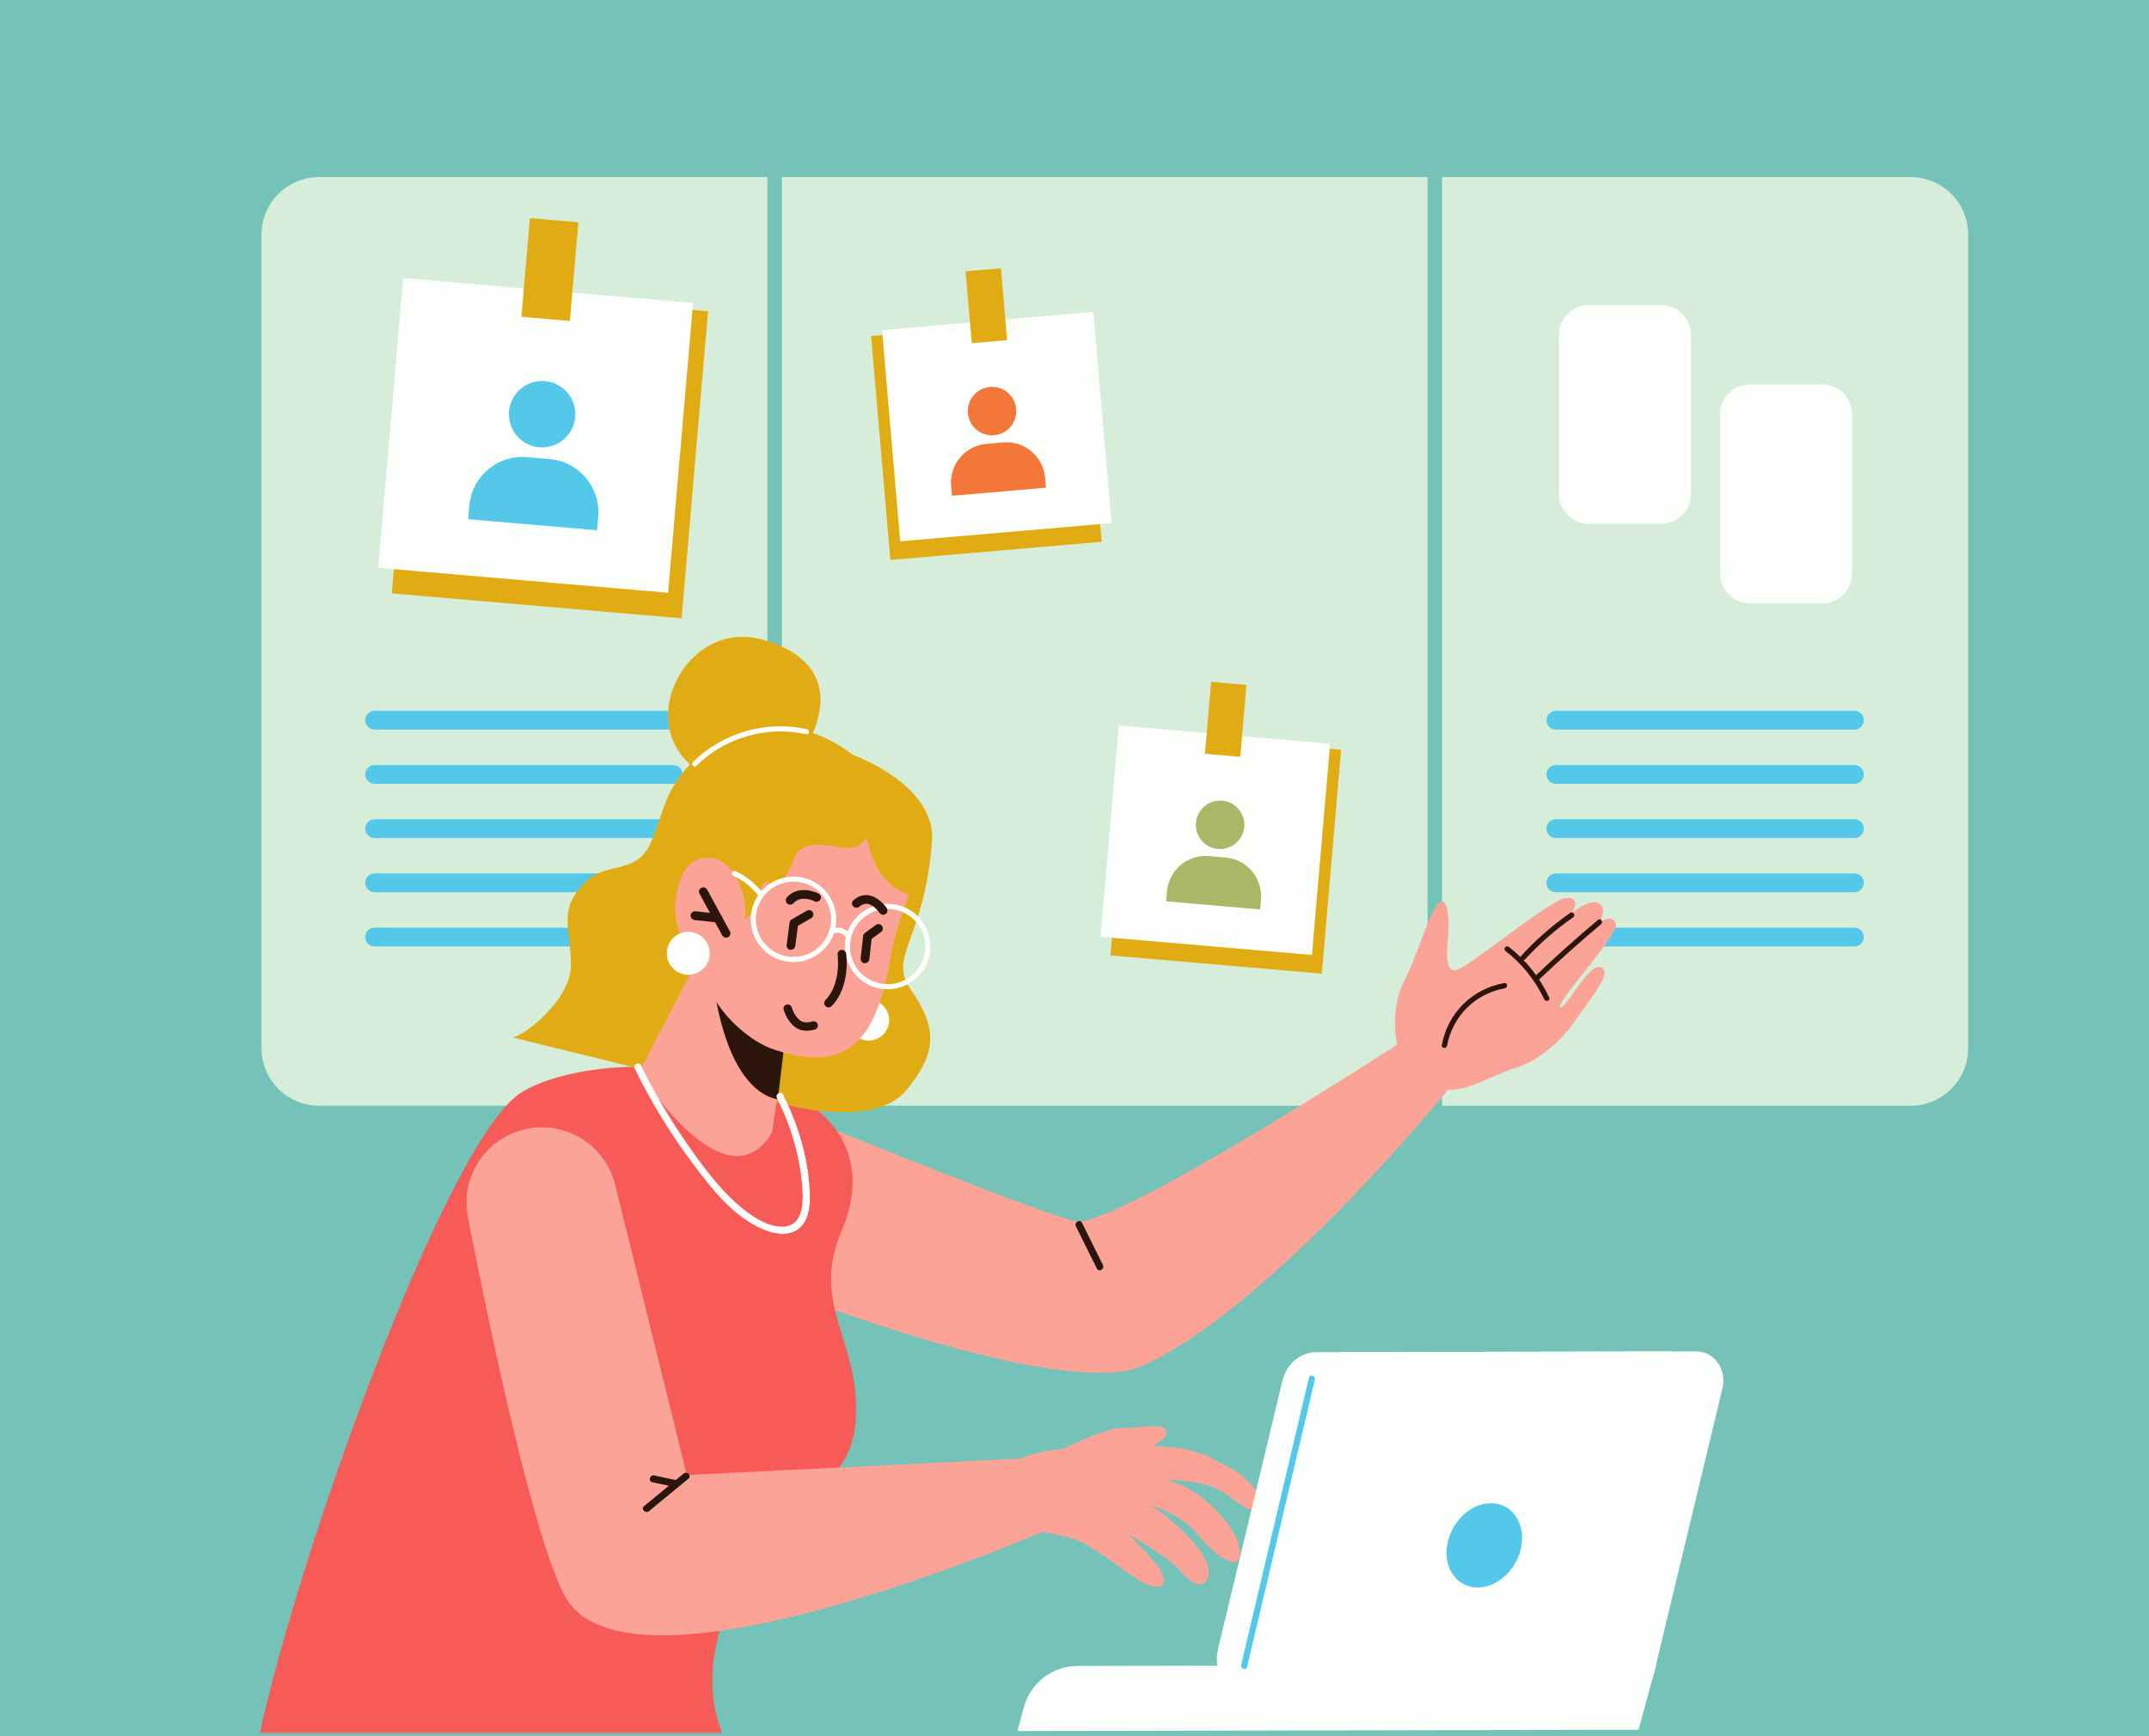 <svg width="641" height="518" viewBox="0 0 641 518" fill="none" xmlns="http://www.w3.org/2000/svg">
<rect x="0" y="0" width="641" height="518" fill="#333333" stroke="none"/>
<g clip-path="url(#clip0_1020_1329)">
<rect width="641" height="518" fill="#74C2B8"/>
<path d="M597.75 -1H43.25C19.364 -1 0 18.364 0 42.25V473.75C0 497.636 19.364 517 43.25 517H597.75C621.636 517 641 497.636 641 473.75V42.25C641 18.364 621.636 -1 597.75 -1Z" fill="#74C2B8"/>
<path d="M95.18 52.83H228.9V329.89H95.18C85.7 329.89 78 322.19 78 312.71V70C78 60.52 85.7 52.83 95.18 52.83Z" fill="#D6EDD9"/>
<path d="M425.81 52.83H233.23V329.89H425.81V52.83Z" fill="#D6EDD9"/>
<path d="M587.06 70V312.72C587.06 322.2 579.37 329.9 569.88 329.9H430.14V52.83H569.88C579.37 52.83 587.06 60.52 587.06 70Z" fill="#D6EDD9"/>
<path d="M124.74 85.421L116.854 177.032L203.314 184.475L211.2 92.864L124.74 85.421Z" fill="#E1AC13"/>
<path d="M120.261 82.953L112.819 169.403L199.279 176.846L206.721 90.396L120.261 82.953Z" fill="#FDFFFD"/>
<path d="M172.514 66.314L158.058 65.07L155.524 94.511L169.98 95.755L172.514 66.314Z" fill="#E1AC13"/>
<path d="M170.848 127.396C172.959 122.346 170.577 116.541 165.527 114.43C160.478 112.319 154.673 114.701 152.562 119.75C150.451 124.8 152.832 130.605 157.882 132.716C162.932 134.827 168.737 132.445 170.848 127.396Z" fill="#54C8E8"/>
<path d="M157.17 136.379L163.975 136.964C172.703 137.716 179.187 145.41 178.435 154.148L178.086 158.203L139.648 154.894L139.997 150.839C140.748 142.111 148.443 135.627 157.18 136.38L157.17 136.379Z" fill="#54C8E8"/>
<path d="M336.987 218.259L331.237 285.052L394.274 290.478L400.024 223.685L336.987 218.259Z" fill="#E1AC13"/>
<path d="M333.713 216.455L328.287 279.482L391.324 284.908L396.749 221.881L333.713 216.455Z" fill="#FDFFFD"/>
<path d="M371.796 204.335L361.255 203.428L359.408 224.889L369.949 225.796L371.796 204.335Z" fill="#E1AC13"/>
<path d="M370.6 248.866C372.14 245.182 370.402 240.947 366.718 239.407C363.034 237.867 358.799 239.605 357.259 243.289C355.719 246.973 357.456 251.208 361.14 252.748C364.824 254.288 369.059 252.55 370.6 248.866Z" fill="#AAB766"/>
<path d="M360.607 255.408L365.569 255.835C371.935 256.383 376.661 261.999 376.113 268.366L375.858 271.325L347.832 268.912L348.087 265.953C348.635 259.587 354.251 254.861 360.617 255.409L360.607 255.408Z" fill="#AAB766"/>
<path d="M322.862 94.841L259.825 100.267L265.575 167.06L328.612 161.634L322.862 94.841Z" fill="#E1AC13"/>
<path d="M326.127 93.042L263.09 98.468L268.516 161.495L331.553 156.069L326.127 93.042Z" fill="#FDFFFD"/>
<path d="M289.86 102.397L300.401 101.489L298.553 80.029L288.012 80.936L289.86 102.397Z" fill="#E1AC13"/>
<path d="M298.689 129.318C302.373 127.778 304.111 123.542 302.571 119.858C301.03 116.174 296.795 114.437 293.111 115.977C289.427 117.517 287.689 121.752 289.23 125.436C290.77 129.12 295.005 130.858 298.689 129.318Z" fill="#F37738"/>
<path d="M311.982 145.506L283.955 147.919L283.701 144.96C283.152 138.593 287.878 132.977 294.245 132.429L299.206 132.002C305.573 131.454 311.189 136.18 311.737 142.546L311.992 145.505L311.982 145.506Z" fill="#F37738"/>
<path d="M200.8 217.67H111.73C110.18 217.67 108.93 216.41 108.93 214.87C108.93 213.32 110.18 212.07 111.73 212.07H200.8C202.35 212.07 203.6 213.32 203.6 214.87C203.6 216.42 202.34 217.67 200.8 217.67Z" fill="#54C8E8"/>
<path d="M200.8 233.85H111.73C110.18 233.85 108.93 232.59 108.93 231.05C108.93 229.5 110.18 228.25 111.73 228.25H200.8C202.35 228.25 203.6 229.5 203.6 231.05C203.6 232.6 202.34 233.85 200.8 233.85Z" fill="#54C8E8"/>
<path d="M200.8 250.02H111.73C110.18 250.02 108.93 248.77 108.93 247.22C108.93 245.67 110.18 244.42 111.73 244.42H200.8C202.35 244.42 203.6 245.67 203.6 247.22C203.6 248.77 202.34 250.02 200.8 250.02Z" fill="#54C8E8"/>
<path d="M200.8 266.19H111.73C110.18 266.19 108.93 264.94 108.93 263.39C108.93 261.84 110.18 260.59 111.73 260.59H200.8C202.35 260.59 203.6 261.84 203.6 263.39C203.6 264.94 202.34 266.19 200.8 266.19Z" fill="#54C8E8"/>
<path d="M200.8 282.37H111.73C110.18 282.37 108.93 281.12 108.93 279.57C108.93 278.02 110.18 276.77 111.73 276.77H200.8C202.35 276.77 203.6 278.02 203.6 279.57C203.6 281.12 202.34 282.37 200.8 282.37Z" fill="#54C8E8"/>
<path d="M553.14 217.67H464.07C462.52 217.67 461.27 216.42 461.27 214.87C461.27 213.32 462.52 212.07 464.07 212.07H553.14C554.69 212.07 555.94 213.32 555.94 214.87C555.94 216.42 554.69 217.67 553.14 217.67Z" fill="#54C8E8"/>
<path d="M553.14 233.85H464.07C462.52 233.85 461.27 232.6 461.27 231.05C461.27 229.5 462.52 228.25 464.07 228.25H553.14C554.69 228.25 555.94 229.5 555.94 231.05C555.94 232.6 554.69 233.85 553.14 233.85Z" fill="#54C8E8"/>
<path d="M553.14 250.02H464.07C462.52 250.02 461.27 248.77 461.27 247.22C461.27 245.67 462.52 244.42 464.07 244.42H553.14C554.69 244.42 555.94 245.68 555.94 247.22C555.94 248.77 554.69 250.02 553.14 250.02Z" fill="#54C8E8"/>
<path d="M553.14 266.19H464.07C462.52 266.19 461.27 264.93 461.27 263.39C461.27 261.84 462.52 260.59 464.07 260.59H553.14C554.69 260.59 555.94 261.84 555.94 263.39C555.94 264.94 554.69 266.19 553.14 266.19Z" fill="#54C8E8"/>
<path d="M553.14 282.37H464.07C462.52 282.37 461.27 281.11 461.27 279.57C461.27 278.02 462.52 276.77 464.07 276.77H553.14C554.69 276.77 555.94 278.02 555.94 279.57C555.94 281.12 554.69 282.37 553.14 282.37Z" fill="#54C8E8"/>
<path d="M495.42 91H473.95C469.007 91 465 95.007 465 99.95V147.37C465 152.313 469.007 156.32 473.95 156.32H495.42C500.363 156.32 504.37 152.313 504.37 147.37V99.95C504.37 95.007 500.363 91 495.42 91Z" fill="#FDFFFD"/>
<path d="M543.47 114.68H522C517.057 114.68 513.05 118.687 513.05 123.63V171.05C513.05 175.993 517.057 180 522 180H543.47C548.413 180 552.42 175.993 552.42 171.05V123.63C552.42 118.687 548.413 114.68 543.47 114.68Z" fill="#FDFFFD"/>
<mask id="mask0_1020_1329" style="mask-type:luminance" maskUnits="userSpaceOnUse" x="0" y="-1" width="641" height="518">
<path d="M597.75 -1H43.25C19.364 -1 0 18.364 0 42.25V473.75C0 497.636 19.364 517 43.25 517H597.75C621.636 517 641 497.636 641 473.75V42.25C641 18.364 621.636 -1 597.75 -1Z" fill="white"/>
</mask>
<g mask="url(#mask0_1020_1329)">
<path d="M416.79 312.04C416.79 312.04 414.37 301.45 418.67 293.08C422.97 284.71 424.55 276.94 428.11 270.93C431.67 264.92 432.44 274.1 431.96 279.18C431.48 284.26 430.98 290.02 434.39 289.43C437.8 288.85 462.48 268.14 467.24 267.93C472 267.72 468.81 272.39 468.81 272.39C468.81 272.39 474.37 267.79 477.04 269.56C479.71 271.33 476.88 275.33 476.88 275.33C476.88 275.33 480.7 272.38 481.97 275.47C483.24 278.56 464 299.08 465.32 300.48C466.64 301.87 473.84 287.13 477.53 288.59C481.22 290.05 474.56 297.67 469.97 304.34C465.37 311 458.77 316.59 451.58 318.77C444.39 320.95 432.97 328.78 426.67 323.18C420.37 317.57 416.79 312.04 416.79 312.04Z" fill="#FCA397"/>
<path d="M476.66 274.44C470.09 279.95 463.69 285.68 457.49 291.6C456.76 292.3 457.96 293.31 458.69 292.62C464.8 286.79 471.1 281.16 477.56 275.73C478.33 275.08 477.44 273.79 476.66 274.44Z" fill="#2C160B"/>
<path d="M468.36 272.37C463.01 276.09 458.13 280.35 453.74 285.17C453.06 285.92 454.26 286.93 454.94 286.19C459.24 281.48 464.02 277.3 469.26 273.66C470.09 273.08 469.19 271.79 468.36 272.37Z" fill="#2C160B"/>
<path d="M462.08 297.59C459.29 291.64 455.25 286.54 450.06 282.5C449.26 281.88 448.24 283.08 449.04 283.7C454.01 287.57 457.93 292.43 460.61 298.14C461.04 299.05 462.52 298.52 462.09 297.6L462.08 297.59Z" fill="#2C160B"/>
<path d="M448.7 293.28C439.08 295.04 431.9 302.14 430.05 311.76C429.86 312.75 431.41 313.03 431.6 312.04C433.3 303.15 439.93 296.48 448.85 294.85C449.84 294.67 449.7 293.1 448.7 293.28Z" fill="#2C160B"/>
<path d="M432.11 324.9C432.11 324.9 379.34 389.94 341 407.41C317.13 418.28 232.87 384.94 232.87 384.94C215.91 369.59 230.87 338.76 243.47 334.85C243.47 334.85 309.64 361.91 320.78 364.33C331.92 366.75 417.66 311.07 417.66 311.07L432.11 324.91V324.9Z" fill="#FCA397"/>
<path d="M320.92 365.88C323 370.08 325.08 374.27 327.17 378.47C327.77 379.68 329.58 378.62 328.98 377.41C326.9 373.21 324.82 369.02 322.73 364.82C322.13 363.61 320.32 364.67 320.92 365.88Z" fill="#2C160B"/>
<path d="M188.29 318.29C188.29 318.29 168.91 318.24 156.01 325.61C132.98 338.76 85.71 472.5 76.07 524.02C62.85 594.65 229.12 534.35 229.12 534.35C229.12 534.35 197.11 515.48 221.93 468.46C235.22 443.29 255.37 445.91 255.37 420.61C255.37 398.44 241.85 388.52 251.15 366.93C260.45 345.34 248.93 326.43 221.28 322.36C200.68 319.33 188.29 318.29 188.29 318.29Z" fill="#F75B57"/>
<path d="M254.6 225.31C254.6 225.31 279.16 234.1 277.99 250.84C275.98 279.66 264.88 285.43 271.43 294.86C279.58 306.6 279.72 313.71 270.36 325.26C261.68 335.97 237.55 330.3 237.55 330.3L152.75 309.49C154.88 309.94 170.37 298.91 170.3 287.85C170.23 276.06 166.16 271.35 175.01 262.83C180.99 257.07 189.81 261.01 194.04 251.57C198.27 242.13 197.65 235.77 208.04 225.75C214.81 219.21 233.87 209.53 254.59 225.33L254.6 225.31Z" fill="#E1AC13"/>
<path d="M253.39 302.22C252.22 305.38 253.83 308.89 256.99 310.07C260.15 311.24 263.66 309.63 264.84 306.47C266.01 303.31 264.4 299.8 261.24 298.62C258.08 297.45 254.57 299.06 253.39 302.22Z" fill="#FDFFFD"/>
<path d="M190.7 319.68C193 323.69 217 359.74 230.27 337.94L231.69 328.37L233.66 314.28L235.04 304.42L212.02 278.88L190.71 319.68H190.7Z" fill="#FCA397"/>
<path d="M213.21 296.17C217.7 323.12 228.02 327.28 232 328L233.69 313.99L213.21 296.17Z" fill="#2C160B"/>
<path d="M204.58 269.41C204.85 279.55 206.71 283.35 211.27 294.33C215.34 304.13 224.91 311.04 230.24 312.9C249.61 319.65 260.9 314.04 265.47 286.58C268.31 269.53 275.34 261.44 272.79 253.9C272.58 253.53 272.37 253.16 272.16 252.81C267.03 244.23 258.61 238.11 248.97 235.49C201.04 222.45 204.2 254.87 204.58 269.42V269.41Z" fill="#FCA397"/>
<path d="M258.24 247.62C258.24 247.62 259.46 265.05 273.3 267.4C273.3 267.4 281.86 247.07 259.14 238.68C236.42 230.28 258.24 247.62 258.24 247.62Z" fill="#E1AC13"/>
<path d="M260.19 239.47C260.19 239.47 261.99 254.99 250.77 252.81C239.55 250.64 237.9 253.17 236.31 257.46C234.72 261.75 232.25 264.94 229.4 263.34C226.55 261.74 226.67 269.44 223.76 272.95C220.86 276.45 222.56 271.24 214.43 267.17C206.3 263.1 208.2 260.87 203.49 266.02C198.78 271.17 197.87 256.54 204.65 245.1C211.43 233.67 229.78 216.04 260.19 239.46V239.47Z" fill="#E1AC13"/>
<path d="M240.84 221.75C240.84 221.75 255.72 198.68 227.22 190.79C204.29 184.45 187.69 217.59 209.41 230.72C231.13 243.86 240.84 221.74 240.84 221.74V221.75Z" fill="#E1AC13"/>
<path d="M240.53 219.06C228.73 216.44 216.25 220.02 207.66 228.52C206.97 229.21 206 228.03 206.7 227.34C215.54 218.6 228.53 214.84 240.67 217.54C241.61 217.75 241.49 219.27 240.54 219.05L240.53 219.06Z" fill="#FDFFFD"/>
<path d="M220.83 280.84C222.64 276.38 222.46 272.38 222.07 269.24C221.41 263.98 217.56 256.43 212.39 255.95C204.79 255.24 202.38 261.58 201.54 268.42C200.7 275.25 203.03 285.01 212.55 285.75C217.31 286.12 219.58 283.94 220.83 280.84Z" fill="#FCA397"/>
<path d="M199.3 282.19C198.07 285.5 199.76 289.18 203.07 290.41C206.38 291.64 210.06 289.95 211.29 286.64C212.52 283.33 210.83 279.65 207.52 278.42C204.21 277.19 200.53 278.88 199.3 282.19Z" fill="#FDFFFD"/>
<path d="M253.11 277.24C255.95 270.81 263.5 267.9 269.93 270.74C276.36 273.59 279.27 281.13 276.43 287.55C273.59 293.98 266.04 296.89 259.61 294.05C253.18 291.2 250.27 283.66 253.11 277.23V277.24ZM254.5 277.85C251.99 283.51 254.56 290.16 260.22 292.66C265.88 295.17 272.53 292.6 275.03 286.94C277.54 281.28 274.97 274.64 269.31 272.13C263.65 269.62 257 272.19 254.5 277.85Z" fill="#FDFFFD"/>
<path d="M225.02 269.11C227.86 262.68 235.41 259.77 241.84 262.61C248.27 265.46 251.18 273 248.34 279.43C245.5 285.86 237.95 288.77 231.52 285.93C225.09 283.08 222.18 275.54 225.02 269.11ZM226.41 269.72C223.9 275.38 226.47 282.03 232.13 284.53C237.79 287.04 244.44 284.47 246.94 278.81C249.45 273.15 246.88 266.5 241.22 264C235.56 261.49 228.91 264.06 226.41 269.72Z" fill="#FDFFFD"/>
<path d="M247.86 278.62C248.06 278.71 248.29 278.71 248.5 278.61C250.69 277.54 252.19 279.43 252.25 279.52C252.5 279.85 252.98 279.92 253.31 279.66C253.64 279.41 253.71 278.93 253.46 278.6C252.68 277.56 250.49 275.94 247.83 277.25C247.45 277.43 247.3 277.89 247.48 278.27C247.56 278.44 247.7 278.56 247.85 278.63L247.86 278.62Z" fill="#FDFFFD"/>
<path d="M226.56 267.5C226.8 267.61 227.09 267.59 227.31 267.42C227.65 267.18 227.73 266.7 227.48 266.36C227.36 266.19 224.41 262.14 219.47 259.96C219.43 259.94 219.39 259.93 219.35 259.91C218.97 259.74 218.52 259.91 218.35 260.3C218.18 260.68 218.35 261.13 218.74 261.3C218.77 261.3 218.81 261.33 218.85 261.35C223.42 263.37 226.22 267.21 226.25 267.25C226.33 267.36 226.44 267.45 226.56 267.5Z" fill="#FDFFFD"/>
<path d="M156.44 336.95C144.7 339.74 137.25 351.3 139.57 363.15C146.01 396.15 158.88 457.83 168.35 475.93C187.48 512.5 319.18 453.52 319.18 453.52L312.23 434.77L204.86 440.07L183.49 353.45C180.53 341.46 168.47 334.1 156.45 336.95H156.44Z" fill="#FCA397"/>
<path d="M203.88 439.66C199.95 442.89 196.03 446.13 192.1 449.36C191.06 450.22 192.55 451.7 193.58 450.84C197.51 447.61 201.43 444.37 205.36 441.14C206.4 440.28 204.91 438.8 203.88 439.66Z" fill="#2C160B"/>
<path d="M194.58 442.21C196.75 442.68 198.93 443.14 201.1 443.61C202.42 443.89 202.98 441.87 201.66 441.59C199.49 441.12 197.31 440.66 195.14 440.19C193.82 439.91 193.26 441.93 194.58 442.21Z" fill="#2C160B"/>
<path d="M300.31 441.99C299.4 449.56 305.13 456.24 312.67 457.4C316.65 458.02 320.95 459.06 324.04 460.82C331.44 465.04 339.01 472.09 343.35 473.16C349.76 474.75 346.31 468.52 345.78 467.81C342.36 463.24 336.55 457.76 336.55 457.76C336.55 457.76 349.18 464.84 352.66 469.36C356.14 473.88 361.27 474.01 360.44 467.94C359.61 461.87 347.31 451.17 343.11 449.13C343.11 449.13 352.03 451.49 356.94 457.46C361.85 463.43 364.41 464.91 367.34 466.01C370.27 467.12 371.89 461.04 364.82 452.88C357.75 444.72 353 443.37 348.09 441.46C348.09 441.46 352.36 441.42 359.22 442.86C366.08 444.3 371.21 451.65 375.27 450.63C379.43 449.58 373.15 441.37 367.67 438.4C362.18 435.42 358.45 432.79 350.51 431.93C342.58 431.07 334.97 430.53 330.09 431.15C325.22 431.78 307.6 431.73 302.52 436.67C301.22 437.93 300.57 439.84 300.31 441.99Z" fill="#FCA397"/>
<path d="M316.55 432.57C316.55 432.57 329.91 425.74 334.97 426C340.03 426.26 347.8 423.96 347.91 427.37C348.02 430.78 338.38 433.34 338.38 433.34L316.55 432.57Z" fill="#FCA397"/>
<path d="M189.35 318.88C194.26 328.87 200.05 338.39 206.75 347.28C212.41 354.79 218.78 363.09 227.73 366.81C230.9 368.13 234.87 368.93 237.91 366.83C241.01 364.69 241.6 360.66 241.56 357.17C241.46 346.58 238.29 335.94 233.56 326.55C232.95 325.34 231.14 326.41 231.75 327.61C236.04 336.12 238.73 345.4 239.36 354.93C239.68 359.87 239.19 366.46 232.55 365.94C228.13 365.6 223.9 362.61 220.63 359.83C214.33 354.48 209.27 347.46 204.58 340.71C199.53 333.43 195.07 325.77 191.16 317.81C190.56 316.6 188.75 317.66 189.35 318.87V318.88Z" fill="#FDFFFD"/>
<path d="M246.64 300.46C247.12 300.66 247.7 300.56 248.07 300.15C253.73 294.37 252.45 284.89 252.39 284.5C252.29 283.78 251.62 283.3 250.93 283.41C250.21 283.51 249.71 284.17 249.84 284.87C249.86 284.96 250.98 293.47 246.23 298.36C245.73 298.88 245.73 299.7 246.25 300.2C246.37 300.31 246.5 300.42 246.64 300.48V300.46Z" fill="#2C160B"/>
<path d="M216.35 279.75C216.63 279.8 216.93 279.75 217.19 279.61C217.81 279.27 218.06 278.47 217.7 277.85L210.92 265.41C210.58 264.79 209.78 264.54 209.16 264.88C208.54 265.22 208.29 266.02 208.66 266.64L215.44 279.08C215.64 279.43 215.97 279.68 216.35 279.75Z" fill="#2C160B"/>
<path d="M207.1 274.47L213.95 275.21C214.68 275.29 215.3 274.77 215.38 274.04C215.46 273.31 214.86 272.68 214.21 272.61L207.44 271.88C206.71 271.8 206.09 272.32 206.01 273.05C205.94 273.72 206.41 274.34 207.08 274.46H207.11L207.1 274.47Z" fill="#2C160B"/>
<path d="M234.95 300.9C235.38 302.3 236.19 303.96 237.63 305.22C239.16 306.56 241.17 306.39 242.68 305.95H242.71" stroke="#2C160B" stroke-width="2.5" stroke-linecap="round" stroke-linejoin="round"/>
<path d="M235.45 269.88C235.88 269.96 236.33 269.83 236.66 269.47C238.95 266.92 242.83 268.82 242.98 268.9C243.61 269.23 244.39 268.97 244.73 268.32C245.06 267.69 244.8 266.91 244.15 266.58C243.91 266.46 238.33 263.7 234.71 267.72C234.24 268.24 234.28 269.07 234.8 269.56C234.98 269.73 235.2 269.82 235.43 269.86L235.45 269.89V269.88Z" fill="#2C160B"/>
<path d="M263.17 272.91C263.48 272.97 263.83 272.9 264.13 272.72C264.73 272.33 264.88 271.51 264.49 270.91C264.41 270.76 262.14 267.52 259.02 267.09C257.47 266.89 255.93 267.37 254.58 268.56C254.04 269.04 253.97 269.85 254.46 270.39C254.94 270.93 255.75 271 256.29 270.51C257.07 269.83 257.87 269.55 258.67 269.65C260.69 269.88 262.31 272.32 262.33 272.33C262.54 272.63 262.85 272.82 263.18 272.88V272.93L263.17 272.91Z" fill="#2C160B"/>
<path d="M257.77 287.35C258.57 287.44 259.22 286.93 259.3 286.23L259.99 280.11L262.8 278.06C263.38 277.64 263.5 276.81 263.08 276.23C262.66 275.65 261.83 275.53 261.25 275.95L257.99 278.35C257.69 278.56 257.49 278.89 257.45 279.26L256.71 285.95C256.64 286.62 257.11 287.26 257.77 287.39V287.36V287.35Z" fill="#2C160B"/>
<path d="M235.7 283.33C236.47 283.44 237.12 282.93 237.22 282.23L238 276.21L241.96 273.94C242.58 273.58 242.8 272.8 242.44 272.18C242.08 271.56 241.3 271.34 240.68 271.7L236.16 274.29C235.81 274.49 235.58 274.85 235.51 275.26L234.64 281.92C234.54 282.62 235.01 283.26 235.7 283.38V283.33Z" fill="#2C160B"/>
<path d="M303.47 516.44L488.75 516.06L494 496.68L321.38 497.03C313.91 497.05 307.37 502.06 305.42 509.27L303.48 516.43L303.47 516.44Z" fill="#FDFFFD"/>
<path d="M373.44 506.3L477.01 506.09C480.65 506.09 483.83 503.4 484.75 499.56L505.27 414.16C506.6 408.61 502.76 403.18 497.5 403.2L392.63 403.41C387.88 403.41 383.74 406.92 382.53 411.93L363.3 491.99C361.56 499.23 366.58 506.31 373.44 506.3Z" fill="#FDFFFD"/>
<path d="M381.96 506.28L485.53 506.07C489.17 506.07 492.35 503.38 493.27 499.54L513.79 414.14C515.12 408.59 511.28 403.16 506.02 403.18L401.15 403.39C396.4 403.39 392.26 406.9 391.05 411.91L371.82 491.97C370.08 499.21 375.1 506.29 381.96 506.28Z" fill="#FDFFFD"/>
<path d="M431.64 461.07C430.55 468.01 434.64 473.63 440.77 473.62C446.9 473.61 452.74 467.97 453.83 461.03C454.92 454.09 450.83 448.47 444.7 448.48C438.57 448.49 432.73 454.13 431.64 461.07Z" fill="#54C8E8"/>
<path d="M390.43 411.01C383.69 439.58 376.95 468.15 370.21 496.72C369.94 497.88 371.69 498.53 371.97 497.36C378.71 468.79 385.45 440.22 392.19 411.65C392.46 410.49 390.71 409.84 390.43 411.01Z" fill="#54C8E8"/>
</g>
</g>
<defs>
<clipPath id="clip0_1020_1329">
<rect width="641" height="518" fill="white"/>
</clipPath>
</defs>
</svg>
